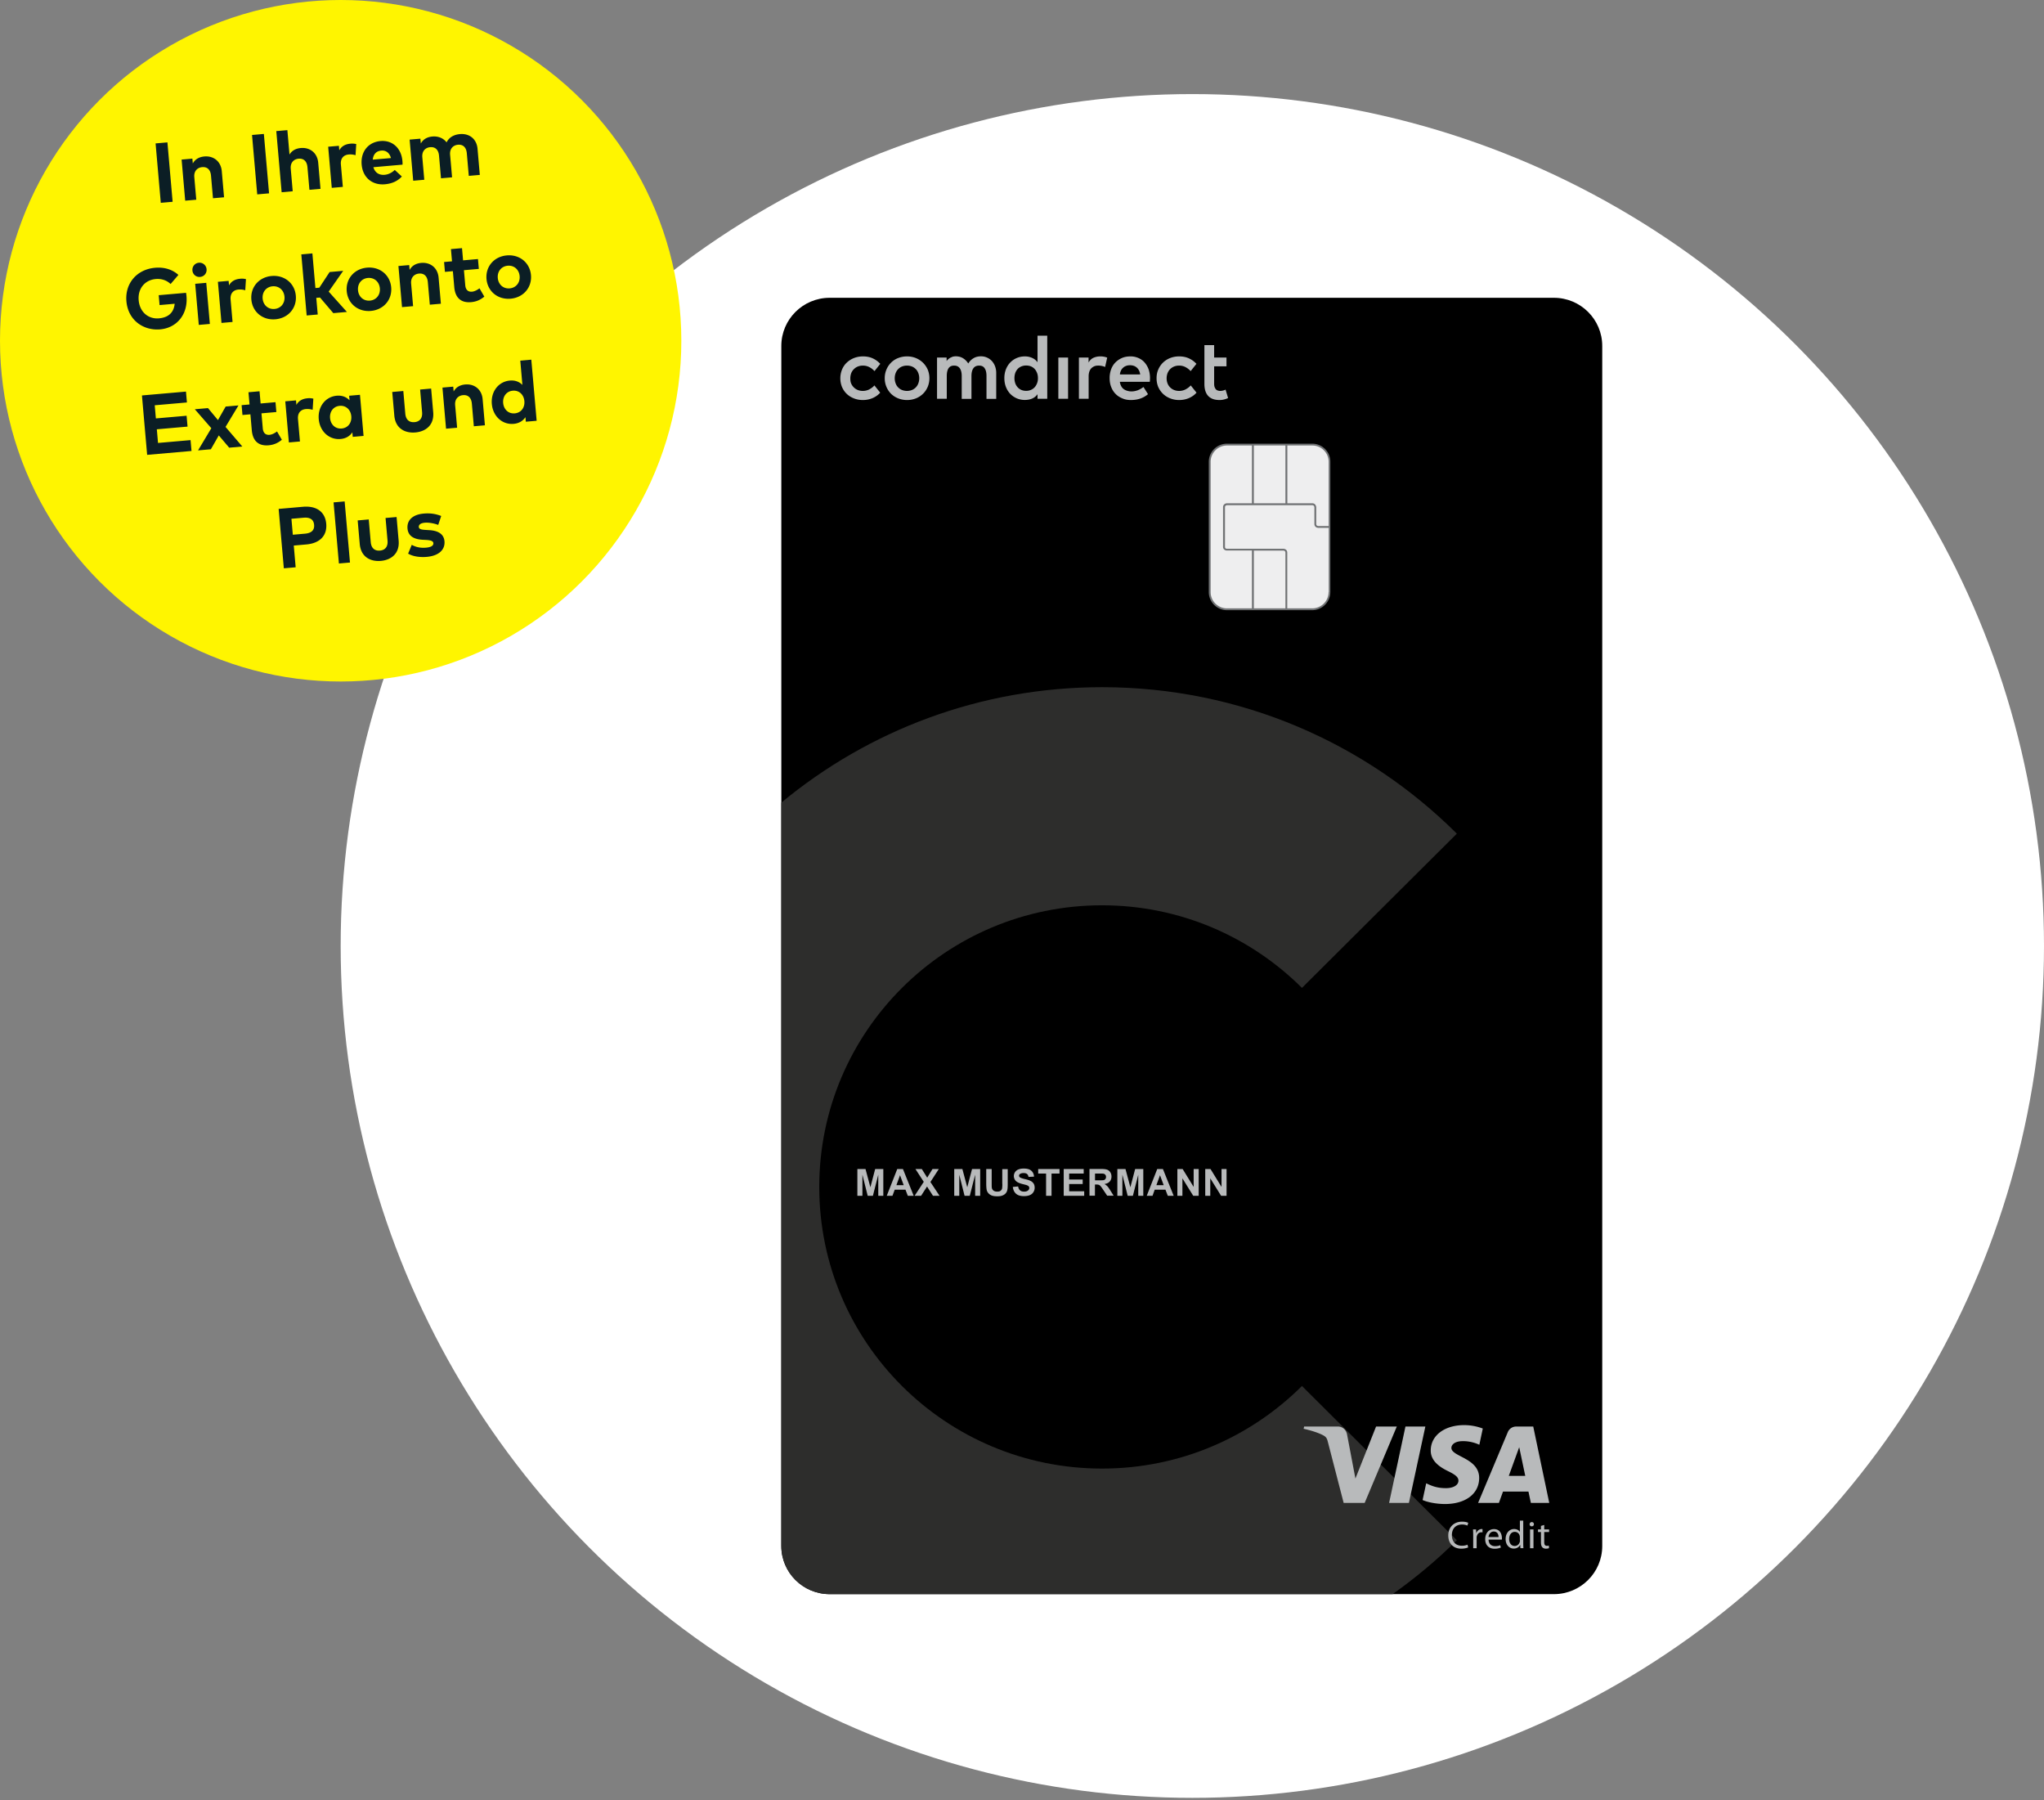 <svg width="360" height="317" fill="none" xmlns="http://www.w3.org/2000/svg"><rect width="100%" height="100%" fill="#808080" stroke="none"/><circle cx="210" cy="166.566" r="150" fill="#fff"/><g clip-path="url(#clip0_1135_68650)"><path d="M146.126 52.435c-4.702 0-8.517 3.798-8.517 8.48v211.303c0 4.681 3.815 8.478 8.517 8.478h127.553c4.701 0 8.516-3.797 8.516-8.478V60.914c0-4.68-3.815-8.479-8.516-8.479H146.126z" fill="#000"/><path d="M194.104 159.405c13.75 0 26.185 5.564 35.204 14.543l27.279-27.158C240.589 130.863 218.515 121 194.104 121c-21.483 0-41.177 7.64-56.495 20.329v130.889c0 4.681 3.815 8.478 8.517 8.478h99.15c4.022-2.855 7.822-6.02 11.311-9.494l-27.279-27.158c-9.019 8.979-21.454 14.543-35.204 14.543-27.515 0-49.812-22.198-49.812-49.591 0-27.394 22.311-49.591 49.812-49.591z" fill="#2D2D2C"/><path d="M234.158 81.316c0-1.678-1.376-3.032-3.046-3.032h-15.007a3.035 3.035 0 0 0-3.046 3.032v22.934c0 1.678 1.375 3.032 3.046 3.032h14.992a3.045 3.045 0 0 0 3.046-3.032V81.316h.015z" fill="#EEEEEF"/><path d="M231.112 78.122h-15.007a3.208 3.208 0 0 0-3.209 3.194v22.934c0 1.766 1.449 3.194 3.209 3.194h14.992a3.208 3.208 0 0 0 3.208-3.194V81.316c.015-1.752-1.419-3.194-3.193-3.194zm-10.276.324h5.559v10.171h-5.559V78.446zm-.34 28.674h-4.391a2.88 2.88 0 0 1-2.883-2.87V81.316a2.88 2.88 0 0 1 2.883-2.87h4.391v10.171h-4.391c-.281 0-.695.191-.695.692v6.918c0 .03-.03.31.162.5.119.133.311.207.533.207h4.391v10.186zm5.899 0h-5.559V96.948h5.19c.059 0 .369.03.369.369v9.803zm7.6-2.87a2.88 2.88 0 0 1-2.883 2.87h-4.391v-9.803c0-.516-.414-.692-.695-.692h-9.907c-.133 0-.236-.03-.295-.103-.089-.103-.074-.25-.074-.265v-6.933c0-.339.31-.368.369-.368h15.008c.325 0 .369.309.369.368v2.929c0 .515.414.692.71.692h1.818v11.305h-.029zm0-11.63h-1.804c-.059 0-.37-.029-.37-.367v-2.944c-.014-.236-.177-.692-.694-.692h-4.392V78.446h4.392a2.88 2.88 0 0 1 2.883 2.87v11.305h-.015z" fill="#707274"/><path d="M181.537 207.951c-.222-.118-.562-.236-1.035-.339-.459-.103-.754-.221-.873-.309a.383.383 0 0 1-.148-.28c0-.117.045-.22.148-.294.163-.118.37-.177.651-.177.266 0 .473.059.606.162.133.103.222.28.266.515l.961-.044a1.419 1.419 0 0 0-.473-1.045c-.296-.265-.754-.383-1.345-.383-.37 0-.681.059-.932.162a1.263 1.263 0 0 0-.591.471 1.233 1.233 0 0 0 .221 1.62c.207.176.562.338 1.08.471.399.103.65.162.769.206.162.059.281.132.34.206a.46.46 0 0 1 .103.279c0 .177-.074.324-.236.457-.163.132-.385.191-.695.191-.296 0-.518-.073-.695-.221-.178-.147-.281-.368-.34-.691l-.932.088c.059.53.252.927.577 1.207.325.28.784.412 1.375.412.414 0 .754-.059 1.035-.177.281-.117.488-.294.636-.53.148-.235.221-.485.221-.765 0-.294-.059-.545-.192-.751a1.348 1.348 0 0 0-.502-.441zm6.771.53h2.381v-.795h-2.381v-1.045h2.558v-.795h-3.519v4.71h3.608v-.795h-2.647v-1.28zm-11.769-.03c0 .368-.015.633-.044.795a.722.722 0 0 1-.252.412c-.133.118-.34.162-.621.162-.266 0-.473-.059-.635-.176a.79.79 0 0 1-.296-.472c-.03-.117-.03-.382-.03-.78v-2.546h-.961v2.517c0 .53.03.927.089 1.192.044.177.133.353.266.515.133.162.325.31.562.413.237.103.577.161 1.035.161.37 0 .68-.044.917-.147a1.42 1.42 0 0 0 .562-.382c.133-.162.236-.354.28-.589.06-.236.074-.633.074-1.193v-2.472h-.961v2.59h.015zm6.299-1.81h1.404v3.915h.961v-3.915h1.405v-.795h-3.756v.795h-.014zm1.611-136.41V59.105h-1.715v4.68a2.287 2.287 0 0 0-.917-.75 3.056 3.056 0 0 0-1.33-.28c-.518 0-.991.103-1.434.294a3.442 3.442 0 0 0-1.139.795c-.325.339-.576.751-.754 1.207a4.28 4.28 0 0 0-.266 1.531c0 .56.089 1.075.266 1.531.178.471.429.869.754 1.222.325.338.71.603 1.139.795.443.191.916.294 1.434.294.517 0 .961-.088 1.345-.265a2.15 2.15 0 0 0 .902-.75v.809h1.715v.015zm-1.789-2.767a2.21 2.21 0 0 1-.414.707 1.89 1.89 0 0 1-.65.471 2.033 2.033 0 0 1-.858.177c-.34 0-.636-.06-.887-.177a1.805 1.805 0 0 1-.651-.486 2.098 2.098 0 0 1-.399-.706 2.763 2.763 0 0 1-.133-.869c0-.309.045-.603.133-.868.089-.265.222-.5.399-.707.178-.206.4-.353.651-.47a2.12 2.12 0 0 1 .887-.177c.311 0 .606.058.858.161.251.118.473.265.65.472.178.19.311.426.414.706.104.265.148.574.148.898 0 .309-.044.603-.148.868zm-24.469 2.68a4.179 4.179 0 0 0 1.567.294c.562 0 1.079-.103 1.567-.295a3.773 3.773 0 0 0 1.242-.81c.355-.338.621-.75.828-1.22.192-.472.296-.972.296-1.517 0-.545-.104-1.045-.296-1.516a3.927 3.927 0 0 0-.843-1.222 3.939 3.939 0 0 0-1.242-.81 4.124 4.124 0 0 0-1.567-.294c-.562 0-1.079.103-1.567.294a3.627 3.627 0 0 0-1.242.81 3.844 3.844 0 0 0-1.109 2.738 3.845 3.845 0 0 0 1.109 2.738 3.84 3.84 0 0 0 1.257.81zm-.444-4.446c.103-.28.251-.5.444-.706.192-.192.413-.354.68-.457.266-.103.547-.162.872-.162.325 0 .606.06.872.162.266.103.488.265.68.457.193.19.34.426.444.706a2.5 2.5 0 0 1 .163.898c0 .338-.06.633-.163.913-.104.28-.251.5-.444.706a1.971 1.971 0 0 1-.68.456 2.416 2.416 0 0 1-1.744 0 1.962 1.962 0 0 1-.68-.456 1.906 1.906 0 0 1-.444-.706 2.502 2.502 0 0 1-.163-.913c0-.339.059-.633.163-.898zm30.369-2.738h-1.715v7.257h1.715V62.96zm-34.435 7.14c.517-.221.976-.545 1.345-.957l-1.02-1.281c-.251.294-.562.515-.916.706a2.493 2.493 0 0 1-1.139.265c-.31 0-.606-.058-.872-.162a2.033 2.033 0 0 1-.695-.456 2.057 2.057 0 0 1-.473-.692c-.119-.265-.148-.588-.148-.912 0-.324.059-.633.163-.913a1.98 1.98 0 0 1 .473-.706c.192-.192.428-.354.695-.457.266-.103.561-.162.872-.162.414 0 .784.088 1.138.265.34.177.651.412.917.707l1.02-1.28a4.193 4.193 0 0 0-1.345-.972c-.518-.236-1.094-.339-1.715-.339-.562 0-1.094.103-1.582.294a3.997 3.997 0 0 0-1.272.81c-.355.339-.636.75-.828 1.222a4.039 4.039 0 0 0-.296 1.53c0 .545.104 1.06.296 1.531.207.471.473.869.828 1.207.355.34.769.604 1.257.795a4.258 4.258 0 0 0 1.582.295 4.35 4.35 0 0 0 1.715-.339zm-.384 138.955l-.858-3.209h-1.434v4.71h.887v-3.709l.931 3.709h.917l.946-3.709v3.709h.888v-4.71h-1.435l-.842 3.209zm51.541-139.707c.355.34.769.604 1.257.795a4.258 4.258 0 0 0 1.582.295c.621 0 1.198-.118 1.715-.339.518-.22.976-.544 1.346-.957l-1.021-1.28c-.251.294-.561.515-.916.706a2.45 2.45 0 0 1-1.139.265c-.31 0-.606-.058-.872-.162a2.033 2.033 0 0 1-.695-.456 2.02 2.02 0 0 1-.458-.692 2.56 2.56 0 0 1-.163-.912c0-.324.059-.633.163-.913.118-.28.266-.515.458-.706a2.19 2.19 0 0 1 .695-.457c.266-.103.562-.162.872-.162.414 0 .784.088 1.124.265.34.177.65.412.917.707l1.02-1.28a4.04 4.04 0 0 0-1.346-.972c-.517-.236-1.094-.339-1.715-.339-.576 0-1.094.103-1.582.294a3.844 3.844 0 0 0-1.257.81 3.74 3.74 0 0 0-.828 1.222c-.207.47-.295.986-.295 1.53 0 .545.103 1.06.295 1.531.207.457.488.869.843 1.207zm-46.81 136.498l-1.848 4.71h1.005l.399-1.074h1.893l.414 1.074h1.035l-1.893-4.71h-1.005zm-.148 2.841l.636-1.752.65 1.752h-1.286zm34.864-144.196c.207-.088.429-.118.68-.118.192 0 .399.015.621.06.222.043.414.102.591.19l.37-1.648a2.46 2.46 0 0 0-.562-.162 3.021 3.021 0 0 0-.665-.059c-.444 0-.843.088-1.198.25s-.636.442-.857.825v-.869h-1.701v7.257h1.715v-3.974c0-.295.045-.56.119-.795.074-.236.192-.427.34-.589.162-.162.34-.28.547-.368zm-22.385 144.564l-.858-3.209h-1.434v4.71h.887v-3.709l.932 3.709h.916l.947-3.709v3.709h.887v-4.71h-1.434l-.843 3.209zm-5.012-3.209h-1.109l-.932 1.516-.946-1.516h-1.124l1.464 2.252-1.612 2.458h1.139l1.05-1.634 1.049 1.634h1.154l-1.612-2.429 1.479-2.281zm8.398-135.614h1.715v-4.563a3.34 3.34 0 0 0-.207-1.178 2.934 2.934 0 0 0-.562-.927 2.582 2.582 0 0 0-.858-.604 2.55 2.55 0 0 0-1.064-.22c-.473 0-.917.102-1.286.323-.385.221-.695.53-.947.942a2.88 2.88 0 0 0-.946-.942c-.37-.22-.784-.324-1.257-.324-.207 0-.384.03-.562.074-.147.073-.31.132-.443.206-.133.074-.252.177-.355.265a1.456 1.456 0 0 0-.251.294v-.618h-1.686v7.257h1.715v-4.004c0-.603.104-1.06.311-1.369.207-.309.532-.47.976-.47.443 0 .768.146 1.005.47.222.31.34.766.34 1.355v4.033h1.715v-4.019c0-.603.118-1.06.34-1.369.222-.309.562-.47 1.006-.47.443 0 .768.146.975.47.222.31.326.766.326 1.355v4.033zm30.073 135.614l-1.848 4.71h1.02l.384-1.074h1.893l.414 1.074h1.035l-1.893-4.71h-1.005zm-.148 2.841l.636-1.752.651 1.752h-1.287zm69.196 55.95l-2.824-13.454h-2.987c-.665 0-1.242.383-1.493.986l-5.234 12.468h3.666l.725-2.002h4.48l.429 2.002h3.238zm-7.127-4.769l1.833-5.049 1.065 5.049h-2.898zm-2.602 9.376c-.976 0-1.553.78-1.553 1.781s.607 1.678 1.641 1.678c.533 0 .902-.117 1.109-.206l-.103-.427c-.222.103-.488.177-.917.177-.606 0-1.123-.338-1.138-1.148h2.336c.015-.074.015-.162.015-.28-.015-.633-.296-1.575-1.39-1.575zm-.976 1.399c.044-.413.31-.972.931-.972.681 0 .843.589.843.972h-1.774zm6.136-2.885h-.606v1.972h-.015c-.148-.265-.488-.5-1.006-.5-.798 0-1.493.677-1.493 1.766 0 1.001.621 1.678 1.434 1.678.547 0 .947-.28 1.124-.648h.015l.029.574h.533a13.75 13.75 0 0 1-.03-.853v-3.989h.015zm-.592 3.473c0 .103 0 .177-.029.265-.118.442-.488.722-.887.722-.651 0-.991-.56-.991-1.222 0-.721.37-1.266.991-1.266.458 0 .783.309.872.692.015.073.03.176.03.25v.559h.014zm-7.688-1.265h-.015l-.029-.663h-.533c.015.309.03.648.03 1.03v2.282h.606v-1.766c0-.103 0-.206.015-.28.089-.456.384-.765.813-.765.089 0 .148 0 .207.014v-.574c-.059 0-.103-.014-.162-.014-.414.014-.784.294-.932.736zm11.976-1.458l-.591.177v.618h-.518v.456h.518v1.811c0 .397.074.677.236.868.148.162.37.251.651.251.236 0 .414-.044.532-.089l-.029-.456a1.052 1.052 0 0 1-.355.044c-.34 0-.459-.235-.459-.647v-1.782h.858v-.456h-.858v-.795h.015zm-2.513 4.107h.606v-3.312h-.606v3.312zm-74.444-63.737a2.09 2.09 0 0 0-.518-.397c.414-.059.725-.206.932-.442.207-.235.31-.515.31-.883 0-.28-.074-.53-.207-.736a1.092 1.092 0 0 0-.547-.456c-.237-.089-.591-.133-1.109-.133h-2.011v4.71h.961v-1.972h.193c.221 0 .384.015.487.059a.675.675 0 0 1 .281.191c.089.103.267.324.503.692l.695 1.03h1.138l-.576-.912c-.222-.353-.399-.618-.532-.751zm-1.464-1.045h-.71v-1.192h.754c.385 0 .621 0 .695.014.148.03.281.089.355.192a.547.547 0 0 1 .133.382c0 .148-.03.265-.104.354a.54.54 0 0 1-.266.206c-.118.029-.399.044-.857.044zm76.218 60.175a.38.38 0 0 0-.384.382c0 .207.148.368.369.368.237 0 .385-.161.385-.368 0-.22-.148-.382-.37-.382zm-12.272.427c.385 0 .71.088.932.191l.148-.486c-.163-.088-.533-.206-1.094-.206-1.435 0-2.425.972-2.425 2.414 0 1.516.976 2.341 2.277 2.341.562 0 1.005-.118 1.227-.221l-.118-.486c-.237.118-.607.191-.976.191-1.124 0-1.774-.721-1.774-1.854 0-1.193.709-1.884 1.803-1.884zm-47.283-59.439l-1.937-3.15h-.931v4.71h.887v-3.076l1.907 3.076h.961v-4.71h-.887v3.15zm4.909 0l-1.937-3.15h-.932v4.71h.887v-3.076l1.908 3.076h.961v-4.71h-.887v3.15zm-16.057.059l-.858-3.209h-1.434v4.71h.887v-3.709l.932 3.709h.916l.947-3.709v3.709h.887v-4.71h-1.435l-.842 3.209zm.088-138.617c.562 0 1.095-.074 1.597-.236a4.268 4.268 0 0 0 1.42-.795l-.799-1.266c-.31.236-.636.427-1.005.575-.37.132-.739.206-1.094.206-.252 0-.488-.03-.725-.103a1.945 1.945 0 0 1-.636-.295 1.459 1.459 0 0 1-.458-.53 2.02 2.02 0 0 1-.236-.765h5.263c.015-.103.03-.206.03-.324 0-.118.014-.22.014-.324 0-.574-.088-1.09-.251-1.56a3.88 3.88 0 0 0-.71-1.207 3.033 3.033 0 0 0-1.094-.78 3.369 3.369 0 0 0-1.404-.28c-.533 0-1.035.088-1.479.28a3.706 3.706 0 0 0-1.153.78 3.354 3.354 0 0 0-.754 1.207 4.363 4.363 0 0 0-.266 1.56c0 .574.088 1.104.281 1.575.177.471.443.883.769 1.207.325.339.724.59 1.182.78.459.207.961.295 1.508.295zm-1.759-5.152c.089-.206.207-.368.37-.515.147-.147.34-.265.547-.339.207-.088.458-.118.724-.118.252 0 .473.045.68.118.207.088.385.192.533.339.147.147.266.309.369.515.089.206.148.412.178.647h-3.564c0-.22.074-.441.163-.647zm44.947 185.897l-3.637 9.156-1.478-7.787c-.178-.869-.858-1.369-1.612-1.369h-5.944l-.088.397c1.212.265 2.602.692 3.445 1.149.517.279.665.515.828 1.177l2.779 10.731h3.697l5.662-13.454h-3.652zm5.175 0l-2.883 13.454h3.489l2.898-13.454h-3.504zM215.395 68.774c-.163.03-.311.06-.473.06-.163 0-.311-.03-.444-.074a.76.76 0 0 1-.34-.221 1.212 1.212 0 0 1-.222-.412c-.059-.162-.074-.368-.074-.618v-3.003h2.174V62.96h-2.174v-2.193h-1.715v6.83c0 .971.237 1.678.695 2.149.459.471 1.109.692 1.967.692.295 0 .562-.03.813-.103.251-.06.488-.147.695-.25l-.444-1.487c-.148.088-.31.132-.458.177zM260.52 260.25c.015-3.547-4.939-3.738-4.894-5.328.015-.486.473-1.001 1.478-1.134.503-.059 1.878-.117 3.445.604l.607-2.856a9.305 9.305 0 0 0-3.268-.603c-3.46 0-5.885 1.825-5.899 4.445-.03 1.943 1.73 3.018 3.06 3.665 1.36.663 1.819 1.09 1.819 1.678-.015.898-1.094 1.296-2.085 1.31-1.759.03-2.78-.471-3.593-.853l-.636 2.944c.814.368 2.322.692 3.889.706 3.652.015 6.062-1.781 6.077-4.578z" fill="#B8BABB"/></g><circle cx="60" cy="60" r="60" fill="#FFF500"/><path d="M29.488 25.07l.915 10.46-2.085.182-.915-10.46 2.085-.182zm6.508 2.48c1.643-.144 2.917.896 3.064 2.578l.403 4.61-1.95.17-.349-3.982c-.091-1.046-.664-1.576-1.553-1.498-.837.073-1.484.68-1.389 1.77l.347 3.968-1.95.17-.633-7.24 1.897-.166.075.852c.448-.815 1.216-1.16 2.038-1.232zm10.477-3.966l.916 10.46-2.085.182-.915-10.46 2.084-.182zm4.14-.67l.377 4.303c.452-.763 1.2-1.084 1.992-1.153 1.643-.144 2.916.896 3.063 2.577l.404 4.61-1.95.17-.349-3.981c-.091-1.046-.664-1.576-1.554-1.498-.836.073-1.483.68-1.388 1.77l.347 3.967-1.95.171-.942-10.766 1.95-.17zm11.1 2.386a2.97 2.97 0 0 1 1.03.068l-.122 1.96a3.177 3.177 0 0 0-1.2-.128c-.905.08-1.477.686-1.383 1.762l.346 3.945-1.95.17-.634-7.24 1.89-.165.07.792c.396-.72 1.064-1.086 1.953-1.164zm5.31-.465c2.084-.182 3.647 1.24 3.852 3.495.02.225.028.495.02.661l-5.133.45c.3 1.027 1.073 1.419 1.992 1.338.627-.055 1.285-.368 1.77-.855l1.252 1.155c-.756.827-1.772 1.262-2.99 1.369-2.219.194-3.89-1.18-4.089-3.46-.2-2.278 1.159-3.963 3.326-4.153zm.132 1.683c-.92.08-1.409.68-1.502 1.592l3.205-.28c-.26-.912-.866-1.386-1.703-1.312zm13.849-2.906c1.703-.149 2.954.894 3.101 2.575l.403 4.61-1.942.17-.349-3.983c-.091-1.046-.672-1.575-1.554-1.498-.836.073-1.483.68-1.388 1.77l.347 3.968-1.95.17-.348-3.982c-.092-1.046-.665-1.575-1.554-1.497-.837.073-1.484.679-1.389 1.77l.347 3.967-1.95.17-.633-7.24 1.898-.165.074.852c.448-.815 1.216-1.16 2.038-1.233 1.046-.091 1.946.304 2.5 1.031.48-.968 1.4-1.372 2.349-1.455zM27.312 47.149c1.66-.145 3.094.331 4.108 1.259l-1.373 1.603c-.65-.628-1.553-.97-2.621-.877-1.913.167-3.18 1.693-3.001 3.733.187 2.137 1.76 3.347 3.569 3.189 1.703-.15 2.625-1.058 2.771-2.57l-2.66.233-.152-1.74 4.812-.421c.04.2.065.393.081.587.278 3.168-1.671 5.59-4.637 5.85-2.9.253-5.648-1.562-5.943-4.939-.277-3.16 1.834-5.626 5.046-5.907zm9.015 2.651l.634 7.24-1.95.17-.634-7.239 1.95-.17zm-1.303-3.537a1.242 1.242 0 0 1 1.358 1.146 1.23 1.23 0 0 1-1.14 1.35 1.223 1.223 0 0 1-1.348-1.132 1.236 1.236 0 0 1 1.13-1.364zm7.265 2.82a2.972 2.972 0 0 1 1.03.068l-.123 1.96a3.177 3.177 0 0 0-1.2-.127c-.904.079-1.476.686-1.382 1.762l.345 3.944-1.95.171-.633-7.24 1.89-.165.07.792c.396-.72 1.064-1.087 1.953-1.165zm5.556-.486c2.256-.197 4.065 1.286 4.256 3.467.19 2.182-1.333 3.957-3.59 4.154-2.248.197-4.05-1.287-4.24-3.469-.191-2.181 1.325-3.955 3.574-4.152zm.159 1.816c-1.099.096-1.849.99-1.746 2.163.103 1.173.996 1.922 2.095 1.826 1.098-.096 1.855-.99 1.753-2.163-.103-1.173-1.004-1.922-2.102-1.826zm7.015-5.794l.534 6.097.687-.06 1.814-2.756 2.391-.21-2.556 3.657 3.212 3.581-2.398.21-2.341-2.746-.658.057.257 2.93-1.95.17-.942-10.76 1.95-.17zm9.622 2.509c2.256-.198 4.065 1.285 4.256 3.467.19 2.182-1.333 3.956-3.59 4.154-2.248.196-4.05-1.287-4.24-3.47-.191-2.18 1.325-3.955 3.574-4.151zm.159 1.815c-1.098.096-1.848.99-1.746 2.163.103 1.173.997 1.923 2.095 1.827 1.098-.096 1.856-.99 1.753-2.164-.103-1.173-1.004-1.922-2.102-1.826zm9.383-2.65c1.644-.144 2.917.897 3.064 2.578l.403 4.61-1.95.17-.348-3.982c-.091-1.046-.665-1.576-1.554-1.498-.837.073-1.484.68-1.388 1.77l.347 3.968-1.95.17-.634-7.24 1.898-.166.075.852c.448-.815 1.216-1.16 2.037-1.232zm9.998-.68l.152 1.734-2.623.23.232 2.645c.079.904.586 1.19 1.191 1.137.463-.04.944-.315 1.319-.59l.85 1.462c-.597.49-1.3.882-2.331.972-1.794.157-2.801-.779-2.965-2.654l-.246-2.802-1.397.123-.151-1.734 1.397-.122-.188-2.152 1.95-.17.188 2.151 2.622-.23zm5.078-.64c2.256-.197 4.065 1.286 4.256 3.468.19 2.182-1.333 3.956-3.59 4.154-2.248.197-4.05-1.287-4.24-3.469-.191-2.181 1.325-3.955 3.574-4.152zm.159 1.816c-1.099.096-1.849.99-1.746 2.163.103 1.173.996 1.923 2.095 1.827 1.098-.096 1.856-.99 1.753-2.163-.103-1.173-1.004-1.923-2.102-1.827zM33.562 77.494l.168 1.913-7.815.684-.916-10.46 7.756-.679.167 1.913-5.67.496.202 2.316 5.41-.473.167 1.913-5.41.473.21 2.406 5.731-.502zm8.44-6.106l-2.28 3.783 2.959 3.453-2.316.203-1.83-2.16-1.398 2.442-2.256.197 2.338-3.908-2.905-3.337 2.317-.203 1.758 2.112 1.357-2.385 2.256-.197zm6.52-.57l.152 1.733-2.622.23.231 2.644c.08.904.586 1.191 1.191 1.138.464-.04.944-.316 1.319-.59l.85 1.462c-.597.489-1.3.882-2.331.972-1.793.157-2.801-.779-2.965-2.654l-.245-2.802-1.397.122-.152-1.733 1.397-.122-.188-2.152 1.95-.17.188 2.151 2.623-.23zm5.636-.69a2.973 2.973 0 0 1 1.03.069l-.122 1.96a3.177 3.177 0 0 0-1.2-.128c-.905.08-1.476.686-1.382 1.762l.345 3.945-1.95.17-.634-7.24 1.89-.165.07.792c.396-.72 1.064-1.086 1.953-1.164zm9.242-.612l.633 7.24-1.905.166-.07-.799c-.42.624-1.087 1.089-2.08 1.176-1.995.174-3.648-1.33-3.838-3.504-.19-2.174 1.176-3.942 3.171-4.117.994-.087 1.724.256 2.254.804l-.07-.8 1.905-.166zm-3.572 1.946c-1.143.1-1.79 1.053-1.693 2.159.097 1.105.9 1.93 2.043 1.83 1.113-.096 1.793-1.014 1.693-2.157-.1-1.144-.93-1.93-2.043-1.832zm16.106-3.043l.364 4.154c.2 2.287-1.328 3.414-3.136 3.572-1.815.16-3.515-.686-3.715-2.972l-.364-4.154 1.95-.17.349 3.981c.101 1.159.777 1.574 1.621 1.5.837-.073 1.439-.6 1.337-1.758l-.348-3.983 1.942-.17zm6.004-.72c1.644-.144 2.917.896 3.064 2.577l.403 4.61-1.95.17-.348-3.982c-.092-1.046-.665-1.575-1.554-1.497-.837.073-1.484.679-1.389 1.77l.347 3.967-1.95.17-.633-7.239 1.898-.166.074.852c.448-.815 1.216-1.16 2.038-1.233zm7.857-.688c.971-.085 1.692.236 2.213.763l-.374-4.274 1.942-.17.942 10.759-1.906.166-.07-.799c-.42.624-1.086 1.089-2.08 1.176-1.995.174-3.647-1.33-3.838-3.504-.19-2.174 1.176-3.942 3.171-4.117zm.518 1.784c-1.144.1-1.79 1.053-1.694 2.159.097 1.105.9 1.93 2.043 1.83 1.113-.097 1.793-1.014 1.693-2.157-.1-1.143-.93-1.93-2.042-1.832zM53.937 95.868l-2.196.193.334 3.825-2.084.182-.915-10.46 4.266-.373c2.495-.218 3.94.966 4.116 2.99.176 2.01-1.04 3.427-3.52 3.644zm-.464-4.71l-2.145.188.246 2.81 2.145-.188c1.135-.1 1.685-.614 1.602-1.556-.081-.934-.713-1.353-1.848-1.253zM60.7 88.29l.941 10.76-1.95.17-.941-10.76 1.95-.17zm9.148 2.746l.363 4.154c.2 2.286-1.327 3.414-3.135 3.572-1.816.159-3.516-.686-3.716-2.972l-.364-4.155 1.95-.17.349 3.982c.101 1.158.778 1.573 1.622 1.5.837-.074 1.438-.6 1.337-1.759l-.349-3.982 1.943-.17zm7.858-.183l-.525 1.574c-.6-.234-1.545-.452-2.36-.388-.74.064-1.09.359-1.056.755.037.418.569.477 1.235.517l.65.04c1.59.102 2.526.728 2.633 1.953.131 1.495-1.01 2.566-3.11 2.75-.985.086-2.294.012-3.294-.57l.64-1.547c.656.356 1.437.59 2.528.494.904-.08 1.315-.371 1.278-.797-.03-.351-.414-.513-1.261-.56l-.598-.03c-1.694-.086-2.587-.745-2.695-1.978-.13-1.487.944-2.47 2.849-2.636 1.158-.101 2.08.036 3.086.423z" fill="#0B1E25"/><defs><clipPath id="clip0_1135_68650"><path fill="#fff" transform="translate(137.609 52.435)" d="M0 0H144.586V228.261H0z"/></clipPath></defs></svg>